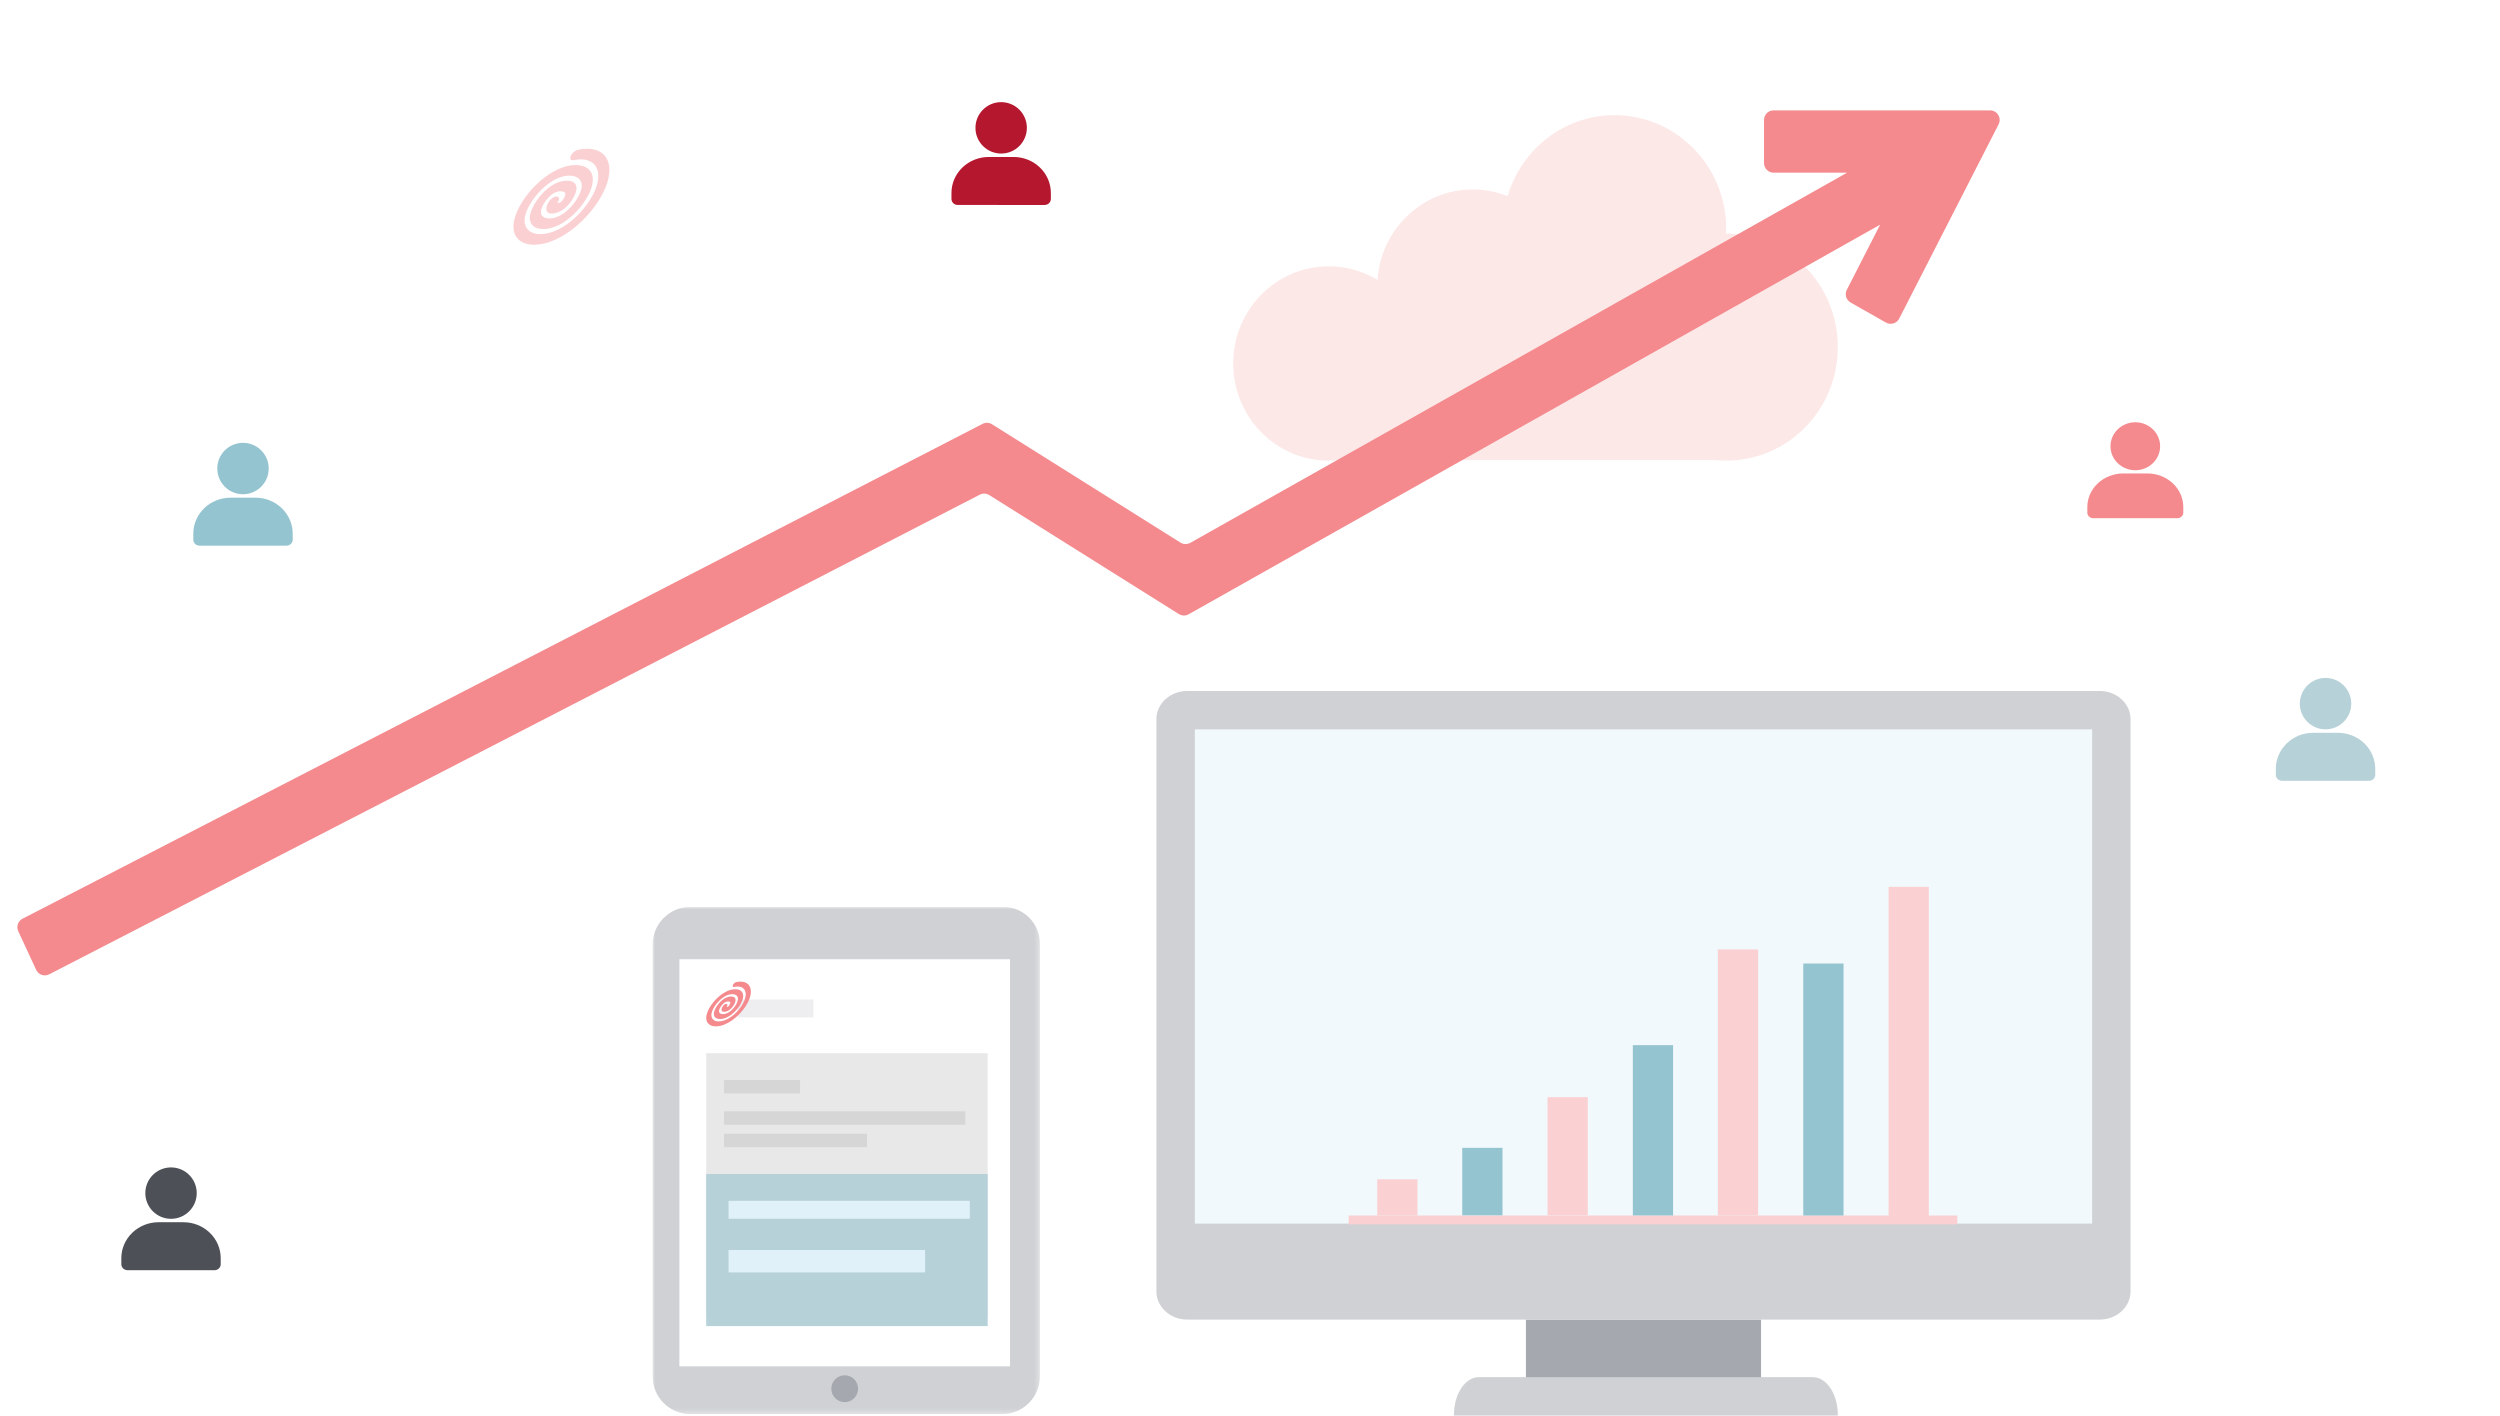 <svg xmlns="http://www.w3.org/2000/svg" width="521" height="295" fill="none" viewBox="0 0 521 295">
    <g filter="url(#filter0_d)">
        <circle cx="485" cy="152" r="20" fill="#fff"/>
    </g>
    <path fill="#B6D1D8" d="M484.642 151.996c2.959 0 5.357-2.399 5.357-5.358 0-2.958-2.398-5.357-5.357-5.357-2.958 0-5.357 2.399-5.357 5.357 0 2.959 2.399 5.358 5.357 5.358zM494.999 160.219v1.25c0 .331-.136.649-.379.884-.243.234-.572.366-.915.366H475.58c-.344 0-.673-.132-.916-.366-.242-.235-.379-.553-.379-.884v-1.25c0-1.989.819-3.897 2.275-5.304 1.457-1.406 3.433-2.196 5.493-2.196h5.179c2.06 0 4.036.79 5.492 2.196 1.457 1.407 2.275 3.315 2.275 5.304z"/>
    <g filter="url(#filter1_d)">
        <path fill="#FDE8E8" fill-rule="evenodd" d="M359.738 43.668c0 .334-.012.666-.025.997h.025C372.585 44.664 383 55.26 383 68.331 383 81.403 372.585 92 359.738 92c-.803 0-1.595-.042-2.376-.123h-78.286c-.713.08-1.436.123-2.17.123C265.912 92 257 82.932 257 71.746c0-11.186 8.912-20.253 19.906-20.253 3.712 0 7.185 1.037 10.16 2.837.709-10.53 9.323-18.849 19.853-18.849 2.566 0 5.017.5 7.27 1.4C317.057 27.118 325.947 20 336.475 20c12.848 0 23.263 10.597 23.263 23.668" clip-rule="evenodd"/>
    </g>
    <g filter="url(#filter2_d)">
        <circle cx="36" cy="254" r="20" fill="#fff"/>
    </g>
    <path fill="#4D5157" d="M35.642 254.003c2.959 0 5.357-2.398 5.357-5.357 0-2.958-2.398-5.357-5.357-5.357-2.958 0-5.357 2.399-5.357 5.357 0 2.959 2.399 5.357 5.357 5.357zM45.998 262.211v1.25c0 .331-.137.649-.38.884-.242.234-.572.366-.915.366H26.578c-.343 0-.673-.132-.916-.366-.242-.235-.379-.553-.379-.884v-1.25c0-1.989.819-3.897 2.275-5.303 1.457-1.407 3.433-2.197 5.493-2.197h5.179c2.06 0 4.036.79 5.492 2.197 1.457 1.406 2.276 3.314 2.276 5.303z"/>
    <g filter="url(#filter3_d)">
        <circle cx="51" cy="103" r="20" fill="#fff"/>
    </g>
    <path fill="#94C4D0" d="M50.64 102.999c2.959 0 5.358-2.398 5.358-5.357 0-2.958-2.399-5.357-5.358-5.357-2.958 0-5.357 2.399-5.357 5.357 0 2.959 2.399 5.357 5.357 5.357zM61 111.215v1.25c0 .331-.137.649-.38.884-.242.234-.572.366-.915.366H41.58c-.344 0-.673-.132-.916-.366-.242-.235-.379-.553-.379-.884v-1.25c0-1.989.819-3.897 2.275-5.303 1.457-1.407 3.433-2.197 5.493-2.197h5.179c2.06 0 4.035.79 5.492 2.197 1.457 1.406 2.275 3.314 2.275 5.303z"/>
    <g filter="url(#filter4_d)">
        <circle cx="209" cy="32" r="20" fill="#fff"/>
    </g>
    <path fill="#B5172F" d="M208.642 32c2.959 0 5.357-2.399 5.357-5.358 0-2.958-2.398-5.357-5.357-5.357-2.958 0-5.357 2.399-5.357 5.357 0 2.959 2.399 5.357 5.357 5.357zM218.999 40.215v1.25c0 .331-.136.65-.379.884-.243.234-.572.366-.915.366H199.58c-.344 0-.673-.132-.916-.366-.242-.235-.379-.553-.379-.884v-1.25c0-1.99.819-3.897 2.275-5.304 1.457-1.406 3.433-2.196 5.493-2.196h5.179c2.06 0 4.036.79 5.492 2.196 1.457 1.407 2.275 3.315 2.275 5.304z"/>
    <g filter="url(#filter5_d)">
        <circle cx="445" cy="98" r="20" fill="#fff"/>
    </g>
    <path fill="#F48A8E" d="M444.999 97.999c2.856 0 5.172-2.238 5.172-5 0-2.76-2.316-4.999-5.172-4.999-2.857 0-5.173 2.238-5.173 5 0 2.76 2.316 4.999 5.173 4.999zM455 105.663v1.167c0 .309-.132.606-.366.825-.235.219-.552.341-.884.341h-17.5c-.332 0-.649-.122-.884-.341-.234-.219-.366-.516-.366-.825v-1.167c0-1.856.79-3.636 2.197-4.949 1.406-1.313 3.314-2.05 5.303-2.05h5c1.989 0 3.897.737 5.303 2.05 1.407 1.313 2.197 3.093 2.197 4.949z"/>
    <path fill="#A5A9AF" d="M367 275h-49v16h49v-16z"/>
    <path fill="#CFD1D4" fill-rule="evenodd" d="M303 295h80v-.144c0-4.331-2.337-7.856-5.19-7.856h-69.62c-2.853 0-5.19 3.525-5.19 7.856V295zM247.405 144h190.19c3.521 0 6.405 2.632 6.405 5.846v119.308c0 3.214-2.884 5.846-6.405 5.846h-190.19c-3.521 0-6.405-2.632-6.405-5.846V149.846c0-3.214 2.884-5.846 6.405-5.846z" clip-rule="evenodd"/>
    <path fill="#F1F9FC" d="M436 152H249v103h187V152z"/>
    <path fill="#FBD0D2" d="M407.911 253.312H281.064v1.848h126.847v-1.848zM401.968 184.82h-8.39v68.484h8.39V184.82z"/>
    <path fill="#94C4D0" d="M384.193 200.797h-8.39v52.514h8.39v-52.514z"/>
    <path fill="#FBD0D2" d="M366.392 197.863h-8.39v55.441h8.39v-55.441z"/>
    <path fill="#94C4D0" d="M348.671 217.812h-8.39v35.493h8.39v-35.493z"/>
    <path fill="#FBD0D2" d="M330.894 228.645h-8.39v24.637h8.39v-24.637z"/>
    <path fill="#94C4D0" d="M313.121 239.211h-8.391v14.066h8.391v-14.066z"/>
    <path fill="#FBD0D2" d="M295.4 245.773h-8.39v7.531h8.39v-7.531z"/>
    <mask id="ur2yoyl4ta" width="81" height="106" x="136" y="189" maskUnits="userSpaceOnUse">
        <path fill="#fff" fill-rule="evenodd" d="M136 294.697V189h80.718v105.697H136z" clip-rule="evenodd"/>
    </mask>
    <g mask="url(#ur2yoyl4ta)">
        <path fill="#CFD1D4" fill-rule="evenodd" d="M209.091 189h-65.232c-4.341 0-7.859 3.53-7.859 7.884v89.929c0 4.355 3.518 7.885 7.859 7.885h65c4.341 0 7.859-3.53 7.859-7.885v-90.16c0-4.226-3.415-7.653-7.627-7.653" clip-rule="evenodd"/>
    </g>
    <path fill="#A5A9AF" fill-rule="evenodd" d="M173.242 289.406c0-1.544 1.251-2.797 2.793-2.797 1.543 0 2.793 1.253 2.793 2.797 0 1.545-1.25 2.797-2.793 2.797-1.542 0-2.793-1.252-2.793-2.797" clip-rule="evenodd"/>
    <mask id="b79dc5y37b" width="81" height="107" x="136" y="189" maskUnits="userSpaceOnUse">
        <path fill="#fff" fill-rule="evenodd" d="M136 295.001h81V189.656h-81v105.345z" clip-rule="evenodd"/>
    </mask>
    <g fill-rule="evenodd" clip-rule="evenodd" mask="url(#b79dc5y37b)">
        <path fill="#fff" d="M141.586 284.745h68.896V199.91h-68.896v84.835z"/>
        <path fill="#EEEEF0" d="M153.689 212.03h15.828v-3.729h-15.828v3.729z"/>
        <path fill="#F48A8E" d="M156.484 206.64c0-1.276-.8-2.072-2.164-2.07-.273.001-.569.033-.886.1-.275.059-.589.331-.702.611-.113.278.018.457.293.397 1.953-.414 2.896.858 2.101 2.833-.409 1.016-1.192 2.077-2.147 2.909-.825.718-1.685 1.19-2.488 1.362-1.755.376-2.667-.596-2.033-2.166.553-1.367 2.085-3.046 3.599-3.371 1.175-.252 2.12.28 1.597 1.581-.416 1.03-1.488 2.234-2.562 2.466-.839.182-1.502-.141-1.16-.993.265-.661.909-1.428 1.526-1.564.4-.089.887-.019.72.414-.092.236-.319.61-.511.662-.147.037-.21.029-.225.021l.004-.026.018-.028c.194-.282.168-.537-.057-.57-.226-.032-.566.171-.759.454-.178.258-.262.465-.28.691-.036.448.318.619.948.451.743-.195 1.51-.972 1.865-1.886.409-1.053-.377-1.4-1.323-1.19-1.241.275-2.462 1.634-2.924 2.788-.594 1.481.424 2.07 1.752 1.784 1.699-.368 3.35-2.164 3.965-3.69.353-.877.295-1.6-.164-2.037-.419-.399-1.157-.52-2.023-.334-.965.206-2.026.822-2.985 1.732-.902.853-1.618 1.869-2.017 2.858-.192.474-.288.914-.288 1.304 0 .49.15.903.449 1.208.352.36.879.547 1.527.552.289.002.602-.032.935-.103 1.057-.228 2.233-.87 3.312-1.809 1.217-1.06 2.21-2.403 2.726-3.686.246-.61.362-1.168.361-1.655"/>
        <path fill="#E8E8E8" d="M147.174 274.491h58.655v-55.003h-58.655v55.003z"/>
        <path fill="#D6D6D6" d="M150.896 227.879h15.828v-2.797h-15.828v2.797zM150.896 234.402h50.276v-2.797h-50.276v2.797zM150.896 239.066h29.794v-2.796h-29.794v2.796z"/>
        <path fill="#B6D1D8" d="M147.174 276.357h58.655V244.66h-58.655v31.697z"/>
        <path fill="#E1F1F9" d="M151.828 253.983h50.276v-3.729h-50.276v3.729zM151.828 265.169h40.966v-4.661h-40.966v4.661z"/>
    </g>
    <path fill="#F48A8E" d="M369.621 23c-1.104 0-2 .895-2 2v8.989c0 1.105.896 2 2 2h15.301l-136.867 77.138c-.64.36-1.425.341-2.046-.049l-39.268-24.659c-.599-.376-1.352-.408-1.98-.084L4.705 191.452c-.953.492-1.35 1.647-.899 2.619l3.725 8.037c.478 1.032 1.72 1.458 2.73.936l193.922-99.951c.629-.324 1.381-.292 1.98.083l39.505 24.792c.621.39 1.406.409 2.045.049l144.113-81.204-6.95 13.58c-.488.954-.138 2.123.793 2.651l7.36 4.176c.99.561 2.249.184 2.767-.829l20.714-40.48c.681-1.33-.285-2.911-1.78-2.911h-45.109z"/>
    <g filter="url(#filter6_d)">
        <path fill="#fff" fill-rule="evenodd" d="M141.415 28.793c0 .209-.008.416-.016.622h.016c8.055 0 14.585 6.623 14.585 14.793C156 52.378 149.47 59 141.415 59c-.503 0-1-.026-1.49-.077H90.841c-.447.05-.9.077-1.36.077C82.588 59 77 53.333 77 46.341c0-6.99 5.588-12.658 12.48-12.658 2.328 0 4.506.648 6.37 1.773.446-6.58 5.846-11.78 12.448-11.78 1.609 0 3.146.312 4.559.875C114.655 18.449 120.229 14 126.83 14c8.055 0 14.585 6.623 14.585 14.793" clip-rule="evenodd"/>
    </g>
    <path fill="#FBD0D2" fill-rule="evenodd" d="M127 35.44c-.001-2.737-1.718-4.444-4.648-4.44-.586.001-1.223.07-1.904.214-.59.126-1.265.71-1.509 1.311-.241.596.04.98.63.851 4.196-.887 6.221 1.84 4.513 6.079-.879 2.18-2.559 4.455-4.611 6.24-1.773 1.54-3.621 2.553-5.346 2.922-3.769.806-5.729-1.28-4.367-4.646 1.189-2.934 4.48-6.535 7.731-7.232 2.525-.54 4.555.6 3.431 3.391-.893 2.21-3.196 4.793-5.503 5.291-1.801.39-3.226-.302-2.493-2.13.57-1.42 1.953-3.066 3.279-3.357.86-.19 1.906-.04 1.546.888-.197.507-.684 1.309-1.098 1.42-.314.08-.45.064-.481.046.002-.029.005-.045.007-.055.007-.011.017-.028.04-.061.416-.605.36-1.152-.124-1.223-.484-.067-1.215.368-1.63.974-.382.554-.563.998-.601 1.483-.078.961.682 1.327 2.035.967 1.596-.419 3.246-2.085 4.008-4.047.878-2.258-.81-3.002-2.842-2.553-2.667.59-5.289 3.507-6.282 5.982-1.276 3.178.912 4.442 3.765 3.827 3.649-.789 7.194-4.642 8.515-7.915.759-1.881.635-3.434-.351-4.37-.9-.857-2.485-1.117-4.347-.718-2.072.444-4.35 1.765-6.412 3.717-1.936 1.83-3.475 4.01-4.333 6.132-.411 1.017-.617 1.959-.618 2.796 0 1.051.322 1.938.966 2.593.755.772 1.887 1.173 3.28 1.183.619.005 1.293-.07 2.007-.221 2.271-.49 4.798-1.867 7.116-3.88 2.613-2.275 4.746-5.157 5.855-7.909.528-1.308.777-2.504.776-3.55" clip-rule="evenodd"/>
    <defs>
        <filter id="filter0_d" width="72" height="72" x="449" y="120" color-interpolation-filters="sRGB" filterUnits="userSpaceOnUse">
            <feFlood flood-opacity="0" result="BackgroundImageFix"/>
            <feColorMatrix in="SourceAlpha" values="0 0 0 0 0 0 0 0 0 0 0 0 0 0 0 0 0 0 127 0"/>
            <feOffset dy="4"/>
            <feGaussianBlur stdDeviation="8"/>
            <feColorMatrix values="0 0 0 0 0 0 0 0 0 0 0 0 0 0 0 0 0 0 0.14 0"/>
            <feBlend in2="BackgroundImageFix" result="effect1_dropShadow"/>
            <feBlend in="SourceGraphic" in2="effect1_dropShadow" result="shape"/>
        </filter>
        <filter id="filter1_d" width="158" height="104" x="241" y="8" color-interpolation-filters="sRGB" filterUnits="userSpaceOnUse">
            <feFlood flood-opacity="0" result="BackgroundImageFix"/>
            <feColorMatrix in="SourceAlpha" values="0 0 0 0 0 0 0 0 0 0 0 0 0 0 0 0 0 0 127 0"/>
            <feOffset dy="4"/>
            <feGaussianBlur stdDeviation="8"/>
            <feColorMatrix values="0 0 0 0 0 0 0 0 0 0 0 0 0 0 0 0 0 0 0.14 0"/>
            <feBlend in2="BackgroundImageFix" result="effect1_dropShadow"/>
            <feBlend in="SourceGraphic" in2="effect1_dropShadow" result="shape"/>
        </filter>
        <filter id="filter2_d" width="72" height="72" x="0" y="222" color-interpolation-filters="sRGB" filterUnits="userSpaceOnUse">
            <feFlood flood-opacity="0" result="BackgroundImageFix"/>
            <feColorMatrix in="SourceAlpha" values="0 0 0 0 0 0 0 0 0 0 0 0 0 0 0 0 0 0 127 0"/>
            <feOffset dy="4"/>
            <feGaussianBlur stdDeviation="8"/>
            <feColorMatrix values="0 0 0 0 0 0 0 0 0 0 0 0 0 0 0 0 0 0 0.14 0"/>
            <feBlend in2="BackgroundImageFix" result="effect1_dropShadow"/>
            <feBlend in="SourceGraphic" in2="effect1_dropShadow" result="shape"/>
        </filter>
        <filter id="filter3_d" width="72" height="72" x="15" y="71" color-interpolation-filters="sRGB" filterUnits="userSpaceOnUse">
            <feFlood flood-opacity="0" result="BackgroundImageFix"/>
            <feColorMatrix in="SourceAlpha" values="0 0 0 0 0 0 0 0 0 0 0 0 0 0 0 0 0 0 127 0"/>
            <feOffset dy="4"/>
            <feGaussianBlur stdDeviation="8"/>
            <feColorMatrix values="0 0 0 0 0 0 0 0 0 0 0 0 0 0 0 0 0 0 0.14 0"/>
            <feBlend in2="BackgroundImageFix" result="effect1_dropShadow"/>
            <feBlend in="SourceGraphic" in2="effect1_dropShadow" result="shape"/>
        </filter>
        <filter id="filter4_d" width="72" height="72" x="173" y="0" color-interpolation-filters="sRGB" filterUnits="userSpaceOnUse">
            <feFlood flood-opacity="0" result="BackgroundImageFix"/>
            <feColorMatrix in="SourceAlpha" values="0 0 0 0 0 0 0 0 0 0 0 0 0 0 0 0 0 0 127 0"/>
            <feOffset dy="4"/>
            <feGaussianBlur stdDeviation="8"/>
            <feColorMatrix values="0 0 0 0 0 0 0 0 0 0 0 0 0 0 0 0 0 0 0.14 0"/>
            <feBlend in2="BackgroundImageFix" result="effect1_dropShadow"/>
            <feBlend in="SourceGraphic" in2="effect1_dropShadow" result="shape"/>
        </filter>
        <filter id="filter5_d" width="72" height="72" x="409" y="66" color-interpolation-filters="sRGB" filterUnits="userSpaceOnUse">
            <feFlood flood-opacity="0" result="BackgroundImageFix"/>
            <feColorMatrix in="SourceAlpha" values="0 0 0 0 0 0 0 0 0 0 0 0 0 0 0 0 0 0 127 0"/>
            <feOffset dy="4"/>
            <feGaussianBlur stdDeviation="8"/>
            <feColorMatrix values="0 0 0 0 0 0 0 0 0 0 0 0 0 0 0 0 0 0 0.14 0"/>
            <feBlend in2="BackgroundImageFix" result="effect1_dropShadow"/>
            <feBlend in="SourceGraphic" in2="effect1_dropShadow" result="shape"/>
        </filter>
        <filter id="filter6_d" width="111" height="77" x="61" y="2" color-interpolation-filters="sRGB" filterUnits="userSpaceOnUse">
            <feFlood flood-opacity="0" result="BackgroundImageFix"/>
            <feColorMatrix in="SourceAlpha" values="0 0 0 0 0 0 0 0 0 0 0 0 0 0 0 0 0 0 127 0"/>
            <feOffset dy="4"/>
            <feGaussianBlur stdDeviation="8"/>
            <feColorMatrix values="0 0 0 0 0 0 0 0 0 0 0 0 0 0 0 0 0 0 0.14 0"/>
            <feBlend in2="BackgroundImageFix" result="effect1_dropShadow"/>
            <feBlend in="SourceGraphic" in2="effect1_dropShadow" result="shape"/>
        </filter>
    </defs>
</svg>
